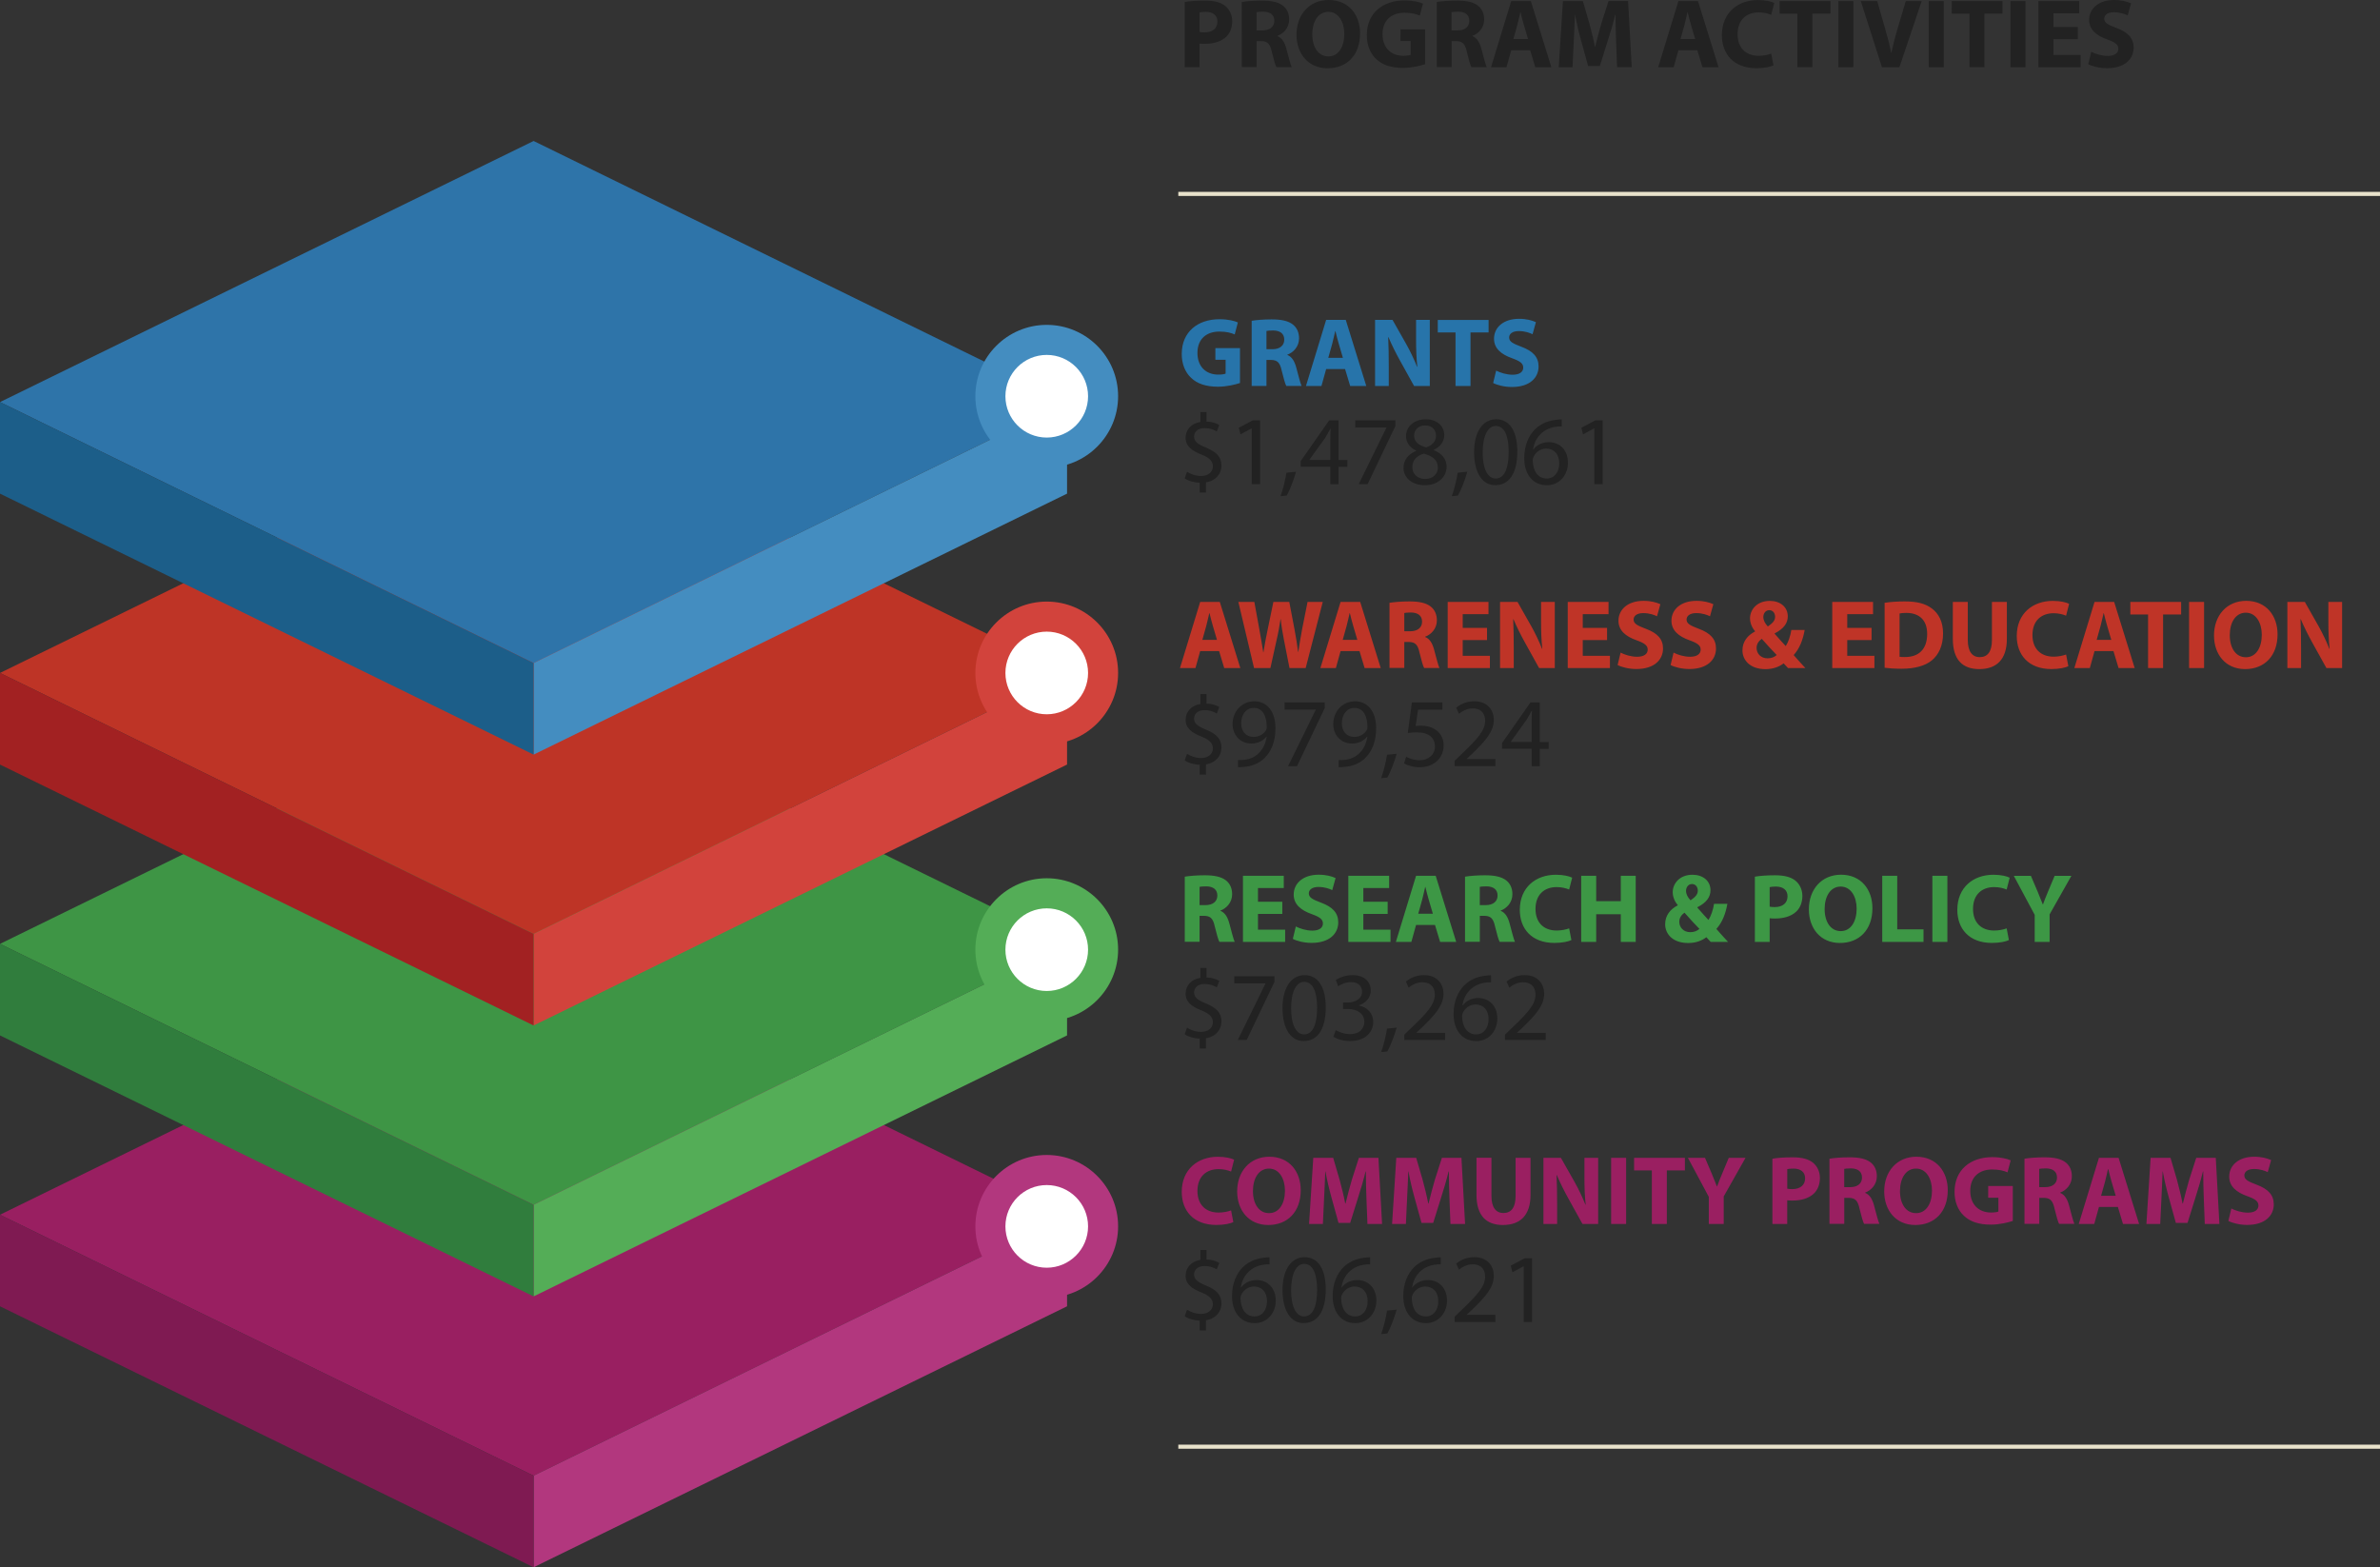 <svg version="1.1" id="Layer_1" xmlns="http://www.w3.org/2000/svg" x="0" y="0" viewBox="0 0 582.28 383.44" xml:space="preserve"><rect x="0" y="0" width="582.28" height="383.44" fill="#333333" stroke="none"/><style>.st1{fill:#222}.st6{fill:#b2377e}.st9{fill:#54ad57}.st12{fill:#d2433c}.st15{fill:#448dc0}.st17{fill:#fff}</style><path d="M303.38 93.7c-1.13.38-3.26.91-5.4.91-2.95 0-5.09-.74-6.58-2.18-1.49-1.39-2.3-3.5-2.28-5.88.02-5.38 3.94-8.45 9.24-8.45 2.09 0 3.7.41 4.49.79l-.77 2.93c-.89-.38-1.99-.7-3.77-.7-3.05 0-5.35 1.73-5.35 5.23 0 3.34 2.09 5.3 5.09 5.3.84 0 1.51-.1 1.8-.24v-3.38h-2.5v-2.86h6.02v8.53zm2.85-15.22c1.18-.19 2.93-.34 4.87-.34 2.4 0 4.08.36 5.23 1.27.96.77 1.49 1.9 1.49 3.38 0 2.06-1.46 3.48-2.86 3.98v.07c1.13.46 1.75 1.54 2.16 3.02.5 1.82 1.01 3.94 1.32 4.56h-3.74c-.26-.46-.65-1.78-1.13-3.77-.43-2.02-1.13-2.57-2.62-2.59h-1.1v6.36h-3.62V78.48zm3.63 6.96h1.44c1.82 0 2.9-.91 2.9-2.33 0-1.49-1.01-2.23-2.69-2.26-.89 0-1.39.07-1.66.12v4.47zm14.59 4.85l-1.15 4.15h-3.79l4.94-16.18h4.8l5.02 16.18h-3.94l-1.25-4.15h-4.63zm4.1-2.74l-1.01-3.43c-.29-.96-.58-2.16-.82-3.12h-.05c-.24.96-.48 2.18-.74 3.12l-.96 3.43h3.58zm7.87 6.89V78.26h4.27l3.36 5.93c.96 1.7 1.92 3.72 2.64 5.54h.07c-.24-2.14-.31-4.32-.31-6.74v-4.73h3.36v16.18h-3.84l-3.46-6.24c-.96-1.73-2.02-3.82-2.81-5.71l-.07.02c.1 2.14.14 4.42.14 7.06v4.87h-3.35zm19.68-13.1h-4.34v-3.07h12.43v3.07h-4.42v13.1h-3.67v-13.1zm9.94 9.33c.98.5 2.5 1.01 4.06 1.01 1.68 0 2.57-.7 2.57-1.75 0-1.01-.77-1.58-2.71-2.28-2.69-.94-4.44-2.42-4.44-4.78 0-2.76 2.3-4.87 6.12-4.87 1.82 0 3.17.38 4.13.82l-.82 2.95c-.65-.31-1.8-.77-3.38-.77s-2.35.72-2.35 1.56c0 1.03.91 1.49 3 2.28 2.86 1.06 4.2 2.54 4.2 4.82 0 2.71-2.09 5.02-6.53 5.02-1.85 0-3.67-.48-4.58-.98l.73-3.03z" fill="#2774aa"/><path class="st1" d="M293.51 120.51v-2.42c-1.39-.02-2.83-.46-3.67-1.06l.58-1.61c.86.58 2.11 1.03 3.46 1.03 1.7 0 2.86-.98 2.86-2.35 0-1.32-.94-2.14-2.71-2.86-2.45-.96-3.96-2.06-3.96-4.15 0-1.99 1.42-3.5 3.62-3.86v-2.42h1.49v2.33c1.44.05 2.42.43 3.12.84l-.6 1.58c-.5-.29-1.49-.82-3.02-.82-1.85 0-2.54 1.1-2.54 2.06 0 1.25.89 1.87 2.98 2.74 2.47 1.01 3.72 2.26 3.72 4.39 0 1.9-1.32 3.67-3.79 4.08v2.5h-1.54zm12.74-15.7h-.05l-2.71 1.46-.41-1.61 3.41-1.82h1.8v15.6h-2.04v-13.63zm7.04 16.58c.53-1.42 1.18-3.98 1.44-5.74l2.35-.24c-.55 2.04-1.61 4.7-2.28 5.83l-1.51.15zm12.19-2.95v-4.25h-7.25v-1.39l6.96-9.96h2.28v9.7h2.18v1.66h-2.18v4.25h-1.99zm0-5.9v-5.21c0-.82.02-1.63.07-2.45h-.07c-.48.91-.86 1.58-1.3 2.3l-3.82 5.3v.05h5.12zm15.91-9.7v1.39l-6.79 14.21h-2.18l6.77-13.8v-.05h-7.63v-1.75h9.83zm1.99 11.64c0-1.97 1.18-3.36 3.1-4.18l-.02-.07c-1.73-.82-2.47-2.16-2.47-3.5 0-2.47 2.09-4.15 4.82-4.15 3.02 0 4.54 1.9 4.54 3.84 0 1.32-.65 2.74-2.57 3.65v.07c1.94.77 3.14 2.14 3.14 4.03 0 2.71-2.33 4.54-5.3 4.54-3.27 0-5.24-1.95-5.24-4.23zm8.4-.09c0-1.9-1.32-2.81-3.43-3.41-1.82.53-2.81 1.73-2.81 3.22-.07 1.58 1.13 2.98 3.12 2.98 1.9-.01 3.12-1.19 3.12-2.79zm-5.81-7.81c0 1.56 1.18 2.4 2.98 2.88 1.34-.46 2.38-1.42 2.38-2.83 0-1.25-.74-2.54-2.64-2.54-1.76 0-2.72 1.15-2.72 2.49zm9.22 14.81c.53-1.42 1.18-3.98 1.44-5.74l2.35-.24c-.55 2.04-1.61 4.7-2.28 5.83l-1.51.15zm16.03-10.92c0 5.3-1.97 8.23-5.42 8.23-3.05 0-5.11-2.86-5.16-8.02 0-5.23 2.26-8.11 5.42-8.11 3.29.01 5.16 2.93 5.16 7.9zm-8.47.24c0 4.06 1.25 6.36 3.17 6.36 2.16 0 3.19-2.52 3.19-6.5 0-3.84-.98-6.36-3.17-6.36-1.85 0-3.19 2.25-3.19 6.5zm19.32-6.38c-.43-.02-.98 0-1.58.1-3.31.55-5.06 2.98-5.42 5.54h.07c.74-.98 2.04-1.8 3.77-1.8 2.76 0 4.7 1.99 4.7 5.04 0 2.86-1.94 5.5-5.18 5.5-3.34 0-5.52-2.59-5.52-6.65 0-3.07 1.1-5.5 2.64-7.03 1.3-1.27 3.02-2.06 4.99-2.3.62-.1 1.15-.12 1.54-.12v1.72zm-.6 9c0-2.23-1.27-3.58-3.22-3.58-1.27 0-2.45.79-3.02 1.92-.14.24-.24.55-.24.94.05 2.57 1.22 4.46 3.43 4.46 1.82 0 3.05-1.51 3.05-3.74zm8.59-8.52h-.05l-2.71 1.46-.41-1.61 3.41-1.82h1.8v15.6h-2.04v-13.63z"/><path d="M293.63 159.29l-1.15 4.15h-3.79l4.94-16.18h4.8l5.02 16.18h-3.94l-1.25-4.15h-4.63zm4.11-2.74l-1.01-3.43c-.29-.96-.58-2.16-.82-3.12h-.05c-.24.96-.48 2.18-.74 3.12l-.96 3.43h3.58zm9.07 6.89l-3.84-16.18h3.91l1.22 6.67c.36 1.92.7 4.01.96 5.64h.05c.26-1.75.65-3.7 1.06-5.69l1.37-6.62h3.89l1.3 6.82c.36 1.9.62 3.62.86 5.42h.05c.24-1.8.6-3.7.94-5.62l1.32-6.62h3.72l-4.18 16.18h-3.96l-1.37-6.96c-.31-1.63-.58-3.14-.77-4.99h-.05c-.29 1.82-.55 3.36-.94 4.99l-1.54 6.96h-4zm21.17-4.15l-1.15 4.15h-3.79l4.94-16.18h4.8l5.02 16.18h-3.94l-1.25-4.15h-4.63zm4.1-2.74l-1.01-3.43c-.29-.96-.58-2.16-.82-3.12h-.05c-.24.96-.48 2.18-.74 3.12l-.96 3.43h3.58zm7.87-9.07c1.18-.19 2.93-.34 4.87-.34 2.4 0 4.08.36 5.23 1.27.96.77 1.49 1.9 1.49 3.38 0 2.06-1.46 3.48-2.86 3.98v.07c1.13.46 1.75 1.54 2.16 3.02.5 1.82 1.01 3.94 1.32 4.56h-3.74c-.26-.46-.65-1.78-1.13-3.77-.43-2.02-1.13-2.57-2.62-2.59h-1.1v6.36h-3.62v-15.94zm3.63 6.96h1.44c1.82 0 2.9-.91 2.9-2.33 0-1.49-1.01-2.23-2.69-2.26-.89 0-1.39.07-1.66.12v4.47zm20.23 2.16h-5.95v3.84h6.65v3h-10.32v-16.18h9.98v3h-6.31v3.36h5.95v2.98zm3.19 6.84v-16.18h4.27l3.36 5.93c.96 1.7 1.92 3.72 2.64 5.54h.07c-.24-2.14-.31-4.32-.31-6.74v-4.73h3.36v16.18h-3.84l-3.46-6.24c-.96-1.73-2.02-3.82-2.81-5.71l-.07.02c.1 2.14.14 4.42.14 7.06v4.87H367zm26.18-6.84h-5.95v3.84h6.65v3h-10.32v-16.18h9.98v3h-6.31v3.36h5.95v2.98zm3.31 3.07c.98.5 2.5 1.01 4.06 1.01 1.68 0 2.57-.7 2.57-1.75 0-1.01-.77-1.58-2.71-2.28-2.69-.94-4.44-2.42-4.44-4.78 0-2.76 2.3-4.87 6.12-4.87 1.82 0 3.17.38 4.13.82l-.82 2.95c-.65-.31-1.8-.77-3.38-.77s-2.35.72-2.35 1.56c0 1.03.91 1.49 3 2.28 2.86 1.06 4.2 2.54 4.2 4.82 0 2.71-2.09 5.02-6.53 5.02-1.85 0-3.67-.48-4.58-.98l.73-3.03zm12.96 0c.98.5 2.5 1.01 4.06 1.01 1.68 0 2.57-.7 2.57-1.75 0-1.01-.77-1.58-2.71-2.28-2.69-.94-4.44-2.42-4.44-4.78 0-2.76 2.3-4.87 6.12-4.87 1.82 0 3.17.38 4.13.82l-.82 2.95c-.65-.31-1.8-.77-3.38-.77s-2.35.72-2.35 1.56c0 1.03.91 1.49 3 2.28 2.86 1.06 4.2 2.54 4.2 4.82 0 2.71-2.09 5.02-6.53 5.02-1.85 0-3.67-.48-4.58-.98l.73-3.03zm27.99 3.77c-.34-.36-.67-.72-1.06-1.15-1.06.82-2.52 1.42-4.44 1.42-3.91 0-5.64-2.33-5.64-4.58 0-2.14 1.22-3.67 3.07-4.63v-.1c-.7-.77-1.22-1.97-1.22-3.12 0-2.04 1.61-4.27 4.85-4.27 2.5 0 4.39 1.46 4.39 3.79 0 1.63-.96 3.02-3.19 4.15l-.02.1c.94 1.03 1.92 2.21 2.71 3.02.65-1.01 1.15-2.5 1.37-3.94h3.26c-.43 2.45-1.25 4.54-2.69 6.14.91 1.03 1.85 2.09 2.86 3.17h-4.25zm-2.76-3.19c-1.01-1.01-2.33-2.47-3.65-3.96-.67.48-1.27 1.18-1.27 2.23 0 1.37 1.03 2.54 2.69 2.54.96.01 1.75-.35 2.23-.81zm-3.27-9.31c0 .82.38 1.54 1.1 2.33 1.18-.82 1.78-1.44 1.78-2.38 0-.77-.46-1.61-1.42-1.61-.93 0-1.46.82-1.46 1.66zm26.48 5.66h-5.95v3.84h6.65v3h-10.32v-16.18h9.98v3h-6.31v3.36h5.95v2.98zm3.19-9.12c1.34-.22 3.1-.34 4.94-.34 3.07 0 5.06.55 6.62 1.73 1.68 1.25 2.74 3.24 2.74 6.1 0 3.1-1.13 5.23-2.69 6.55-1.7 1.42-4.3 2.09-7.46 2.09-1.9 0-3.24-.12-4.15-.24v-15.89zm3.67 13.2c.31.07.82.07 1.27.07 3.31.02 5.47-1.8 5.47-5.66.02-3.36-1.94-5.14-5.09-5.14-.82 0-1.34.07-1.66.14v10.59zm16.68-13.42v9.31c0 2.78 1.06 4.2 2.93 4.2 1.92 0 2.98-1.34 2.98-4.2v-9.31h3.65v9.07c0 4.99-2.52 7.37-6.74 7.37-4.08 0-6.48-2.26-6.48-7.42v-9.02h3.66zm24.6 15.73c-.67.34-2.18.7-4.15.7-5.59 0-8.47-3.48-8.47-8.09 0-5.52 3.94-8.59 8.83-8.59 1.9 0 3.34.38 3.98.72l-.74 2.9c-.74-.31-1.78-.6-3.07-.6-2.9 0-5.16 1.75-5.16 5.35 0 3.24 1.92 5.28 5.18 5.28 1.1 0 2.33-.24 3.05-.53l.55 2.86zm6.41-3.7l-1.15 4.15h-3.79l4.94-16.18h4.8l5.02 16.18h-3.94l-1.25-4.15h-4.63zm4.1-2.74l-1.01-3.43c-.29-.96-.58-2.16-.82-3.12h-.05c-.24.96-.48 2.18-.74 3.12l-.96 3.43h3.58zm9-6.21h-4.34v-3.07h12.43v3.07h-4.42v13.1h-3.67v-13.1zm13.7-3.08v16.18h-3.67v-16.18h3.67zm17.98 7.92c0 5.3-3.22 8.52-7.94 8.52-4.8 0-7.61-3.62-7.61-8.23 0-4.85 3.1-8.47 7.87-8.47 4.97 0 7.68 3.72 7.68 8.18zm-11.69.22c0 3.17 1.49 5.4 3.94 5.4 2.47 0 3.89-2.35 3.89-5.5 0-2.9-1.39-5.4-3.91-5.4-2.48 0-3.92 2.36-3.92 5.5zm14.09 8.04v-16.18h4.27l3.36 5.93c.96 1.7 1.92 3.72 2.64 5.54h.07c-.24-2.14-.31-4.32-.31-6.74v-4.73h3.36v16.18h-3.84l-3.46-6.24c-.96-1.73-2.02-3.82-2.81-5.71l-.07.02c.1 2.14.14 4.42.14 7.06v4.87h-3.35z" fill="#bf3427"/><path class="st1" d="M293.51 189.51v-2.42c-1.39-.02-2.83-.46-3.67-1.06l.58-1.61c.86.58 2.11 1.03 3.46 1.03 1.7 0 2.86-.98 2.86-2.35 0-1.32-.94-2.14-2.71-2.86-2.45-.96-3.96-2.06-3.96-4.15 0-1.99 1.42-3.5 3.62-3.86v-2.42h1.49v2.33c1.44.05 2.42.43 3.12.84l-.6 1.58c-.5-.29-1.49-.82-3.02-.82-1.85 0-2.54 1.1-2.54 2.06 0 1.25.89 1.87 2.98 2.74 2.47 1.01 3.72 2.26 3.72 4.39 0 1.9-1.32 3.67-3.79 4.08v2.5h-1.54zm9.38-3.56c.46.05.98 0 1.7-.07 1.22-.17 2.38-.67 3.26-1.51 1.03-.94 1.78-2.3 2.06-4.15h-.07c-.86 1.06-2.11 1.68-3.67 1.68-2.81 0-4.61-2.11-4.61-4.78 0-2.95 2.14-5.54 5.33-5.54s5.16 2.59 5.16 6.58c0 3.43-1.15 5.83-2.69 7.32-1.2 1.18-2.86 1.9-4.54 2.09-.77.12-1.44.14-1.94.12v-1.74zm.77-8.97c0 1.94 1.18 3.31 3 3.31 1.42 0 2.52-.7 3.07-1.63.12-.19.19-.43.19-.77 0-2.66-.98-4.7-3.19-4.7-1.8-.01-3.07 1.58-3.07 3.79zm20.45-5.14v1.39l-6.79 14.21h-2.18l6.77-13.8v-.05h-7.63v-1.75h9.83zm3.41 14.11c.46.05.98 0 1.7-.07 1.22-.17 2.38-.67 3.26-1.51 1.03-.94 1.78-2.3 2.06-4.15h-.07c-.86 1.06-2.11 1.68-3.67 1.68-2.81 0-4.61-2.11-4.61-4.78 0-2.95 2.14-5.54 5.33-5.54s5.16 2.59 5.16 6.58c0 3.43-1.15 5.83-2.69 7.32-1.2 1.18-2.86 1.9-4.54 2.09-.77.12-1.44.14-1.94.12v-1.74zm.77-8.97c0 1.94 1.18 3.31 3 3.31 1.42 0 2.52-.7 3.07-1.63.12-.19.19-.43.19-.77 0-2.66-.98-4.7-3.19-4.7-1.8-.01-3.07 1.58-3.07 3.79zm9.62 13.41c.53-1.42 1.18-3.98 1.44-5.74l2.35-.24c-.55 2.04-1.61 4.7-2.28 5.83l-1.51.15zm14.98-16.77h-5.95l-.6 4.01c.36-.05.7-.1 1.27-.1 1.2 0 2.4.26 3.36.84 1.22.7 2.23 2.04 2.23 4.01 0 3.05-2.42 5.33-5.81 5.33-1.7 0-3.14-.48-3.89-.96l.53-1.61c.65.38 1.92.86 3.34.86 1.99 0 3.7-1.3 3.7-3.38-.02-2.02-1.37-3.46-4.49-3.46-.89 0-1.58.1-2.16.17l1.01-7.49h7.46v1.78zm2.99 13.82v-1.3l1.66-1.61c3.98-3.79 5.78-5.81 5.81-8.16 0-1.58-.77-3.05-3.1-3.05-1.42 0-2.59.72-3.31 1.32l-.67-1.49c1.08-.91 2.62-1.58 4.42-1.58 3.36 0 4.78 2.3 4.78 4.54 0 2.88-2.09 5.21-5.38 8.38l-1.25 1.15v.05h7.01v1.75h-9.97zm18.85 0v-4.25h-7.25v-1.39l6.96-9.96h2.28v9.7h2.18v1.66h-2.18v4.25h-1.99zm0-5.9v-5.21c0-.82.02-1.63.07-2.45h-.07c-.48.91-.86 1.58-1.3 2.3l-3.82 5.3v.05h5.12z"/><path d="M289.86 214.48c1.18-.19 2.93-.34 4.87-.34 2.4 0 4.08.36 5.23 1.27.96.77 1.49 1.9 1.49 3.38 0 2.06-1.46 3.48-2.86 3.98v.07c1.13.46 1.75 1.54 2.16 3.02.5 1.82 1.01 3.94 1.32 4.56h-3.74c-.26-.46-.65-1.78-1.13-3.77-.43-2.02-1.13-2.57-2.62-2.59h-1.1v6.36h-3.62v-15.94zm3.63 6.96h1.44c1.82 0 2.9-.91 2.9-2.33 0-1.49-1.01-2.23-2.69-2.26-.89 0-1.39.07-1.66.12v4.47zm20.23 2.16h-5.95v3.84h6.65v3H304.1v-16.18h9.98v3h-6.31v3.36h5.95v2.98zm3.31 3.07c.98.5 2.5 1.01 4.06 1.01 1.68 0 2.57-.7 2.57-1.75 0-1.01-.77-1.58-2.71-2.28-2.69-.94-4.44-2.42-4.44-4.78 0-2.76 2.3-4.87 6.12-4.87 1.82 0 3.17.38 4.13.82l-.82 2.95c-.65-.31-1.8-.77-3.38-.77s-2.35.72-2.35 1.56c0 1.03.91 1.49 3 2.28 2.86 1.06 4.2 2.54 4.2 4.82 0 2.71-2.09 5.02-6.53 5.02-1.85 0-3.67-.48-4.58-.98l.73-3.03zm22.47-3.07h-5.95v3.84h6.65v3h-10.32v-16.18h9.98v3h-6.31v3.36h5.95v2.98zm6.95 2.69l-1.15 4.15h-3.79l4.94-16.18h4.8l5.02 16.18h-3.94l-1.25-4.15h-4.63zm4.11-2.74l-1.01-3.43c-.29-.96-.58-2.16-.82-3.12h-.05c-.24.96-.48 2.18-.74 3.12l-.96 3.43h3.58zm7.87-9.07c1.18-.19 2.93-.34 4.87-.34 2.4 0 4.08.36 5.23 1.27.96.77 1.49 1.9 1.49 3.38 0 2.06-1.46 3.48-2.86 3.98v.07c1.13.46 1.75 1.54 2.16 3.02.5 1.82 1.01 3.94 1.32 4.56h-3.74c-.26-.46-.65-1.78-1.13-3.77-.43-2.02-1.13-2.57-2.62-2.59h-1.1v6.36h-3.62v-15.94zm3.62 6.96h1.44c1.82 0 2.9-.91 2.9-2.33 0-1.49-1.01-2.23-2.69-2.26-.89 0-1.39.07-1.66.12v4.47zm22.4 8.55c-.67.34-2.18.7-4.15.7-5.59 0-8.47-3.48-8.47-8.09 0-5.52 3.94-8.59 8.83-8.59 1.9 0 3.34.38 3.98.72l-.74 2.9c-.74-.31-1.78-.6-3.07-.6-2.9 0-5.16 1.75-5.16 5.35 0 3.24 1.92 5.28 5.18 5.28 1.1 0 2.33-.24 3.05-.53l.55 2.86zm6.07-15.73v6.22h6.02v-6.22h3.65v16.18h-3.65v-6.77h-6.02v6.77h-3.67v-16.18h3.67zm28.01 16.18c-.34-.36-.67-.72-1.06-1.15-1.06.82-2.52 1.42-4.44 1.42-3.91 0-5.64-2.33-5.64-4.58 0-2.14 1.22-3.67 3.07-4.63v-.1c-.7-.77-1.22-1.97-1.22-3.12 0-2.04 1.61-4.27 4.85-4.27 2.5 0 4.39 1.46 4.39 3.79 0 1.63-.96 3.02-3.19 4.15l-.02.1c.94 1.03 1.92 2.21 2.71 3.02.65-1.01 1.15-2.5 1.37-3.94h3.26c-.43 2.45-1.25 4.54-2.69 6.14.91 1.03 1.85 2.09 2.86 3.17h-4.25zm-2.76-3.19c-1.01-1.01-2.33-2.47-3.65-3.96-.67.48-1.27 1.18-1.27 2.23 0 1.37 1.03 2.54 2.69 2.54.95.01 1.75-.35 2.23-.81zm-3.27-9.31c0 .82.38 1.54 1.1 2.33 1.18-.82 1.78-1.44 1.78-2.38 0-.77-.46-1.61-1.42-1.61-.93 0-1.46.82-1.46 1.66zm16.85-3.46c1.13-.19 2.71-.34 4.94-.34 2.26 0 3.86.43 4.94 1.29 1.03.82 1.73 2.16 1.73 3.75 0 1.58-.53 2.93-1.49 3.84-1.25 1.18-3.1 1.7-5.26 1.7-.48 0-.91-.02-1.25-.07v5.79h-3.62v-15.96zm3.62 7.34c.31.07.7.1 1.22.1 1.94 0 3.14-.98 3.14-2.64 0-1.49-1.03-2.38-2.86-2.38-.74 0-1.25.07-1.51.14v4.78zm25.13.36c0 5.3-3.22 8.52-7.94 8.52-4.8 0-7.61-3.62-7.61-8.23 0-4.85 3.1-8.47 7.87-8.47 4.97 0 7.68 3.72 7.68 8.18zm-11.69.22c0 3.17 1.49 5.4 3.94 5.4 2.47 0 3.89-2.35 3.89-5.5 0-2.9-1.39-5.4-3.91-5.4-2.48 0-3.92 2.36-3.92 5.5zm14.09-8.14h3.67v13.11h6.43v3.07h-10.1v-16.18zm15.94 0v16.18h-3.67v-16.18h3.67zm15.05 15.73c-.67.34-2.18.7-4.15.7-5.59 0-8.47-3.48-8.47-8.09 0-5.52 3.94-8.59 8.83-8.59 1.9 0 3.34.38 3.98.72l-.74 2.9c-.74-.31-1.78-.6-3.07-.6-2.9 0-5.16 1.75-5.16 5.35 0 3.24 1.92 5.28 5.18 5.28 1.1 0 2.33-.24 3.05-.53l.55 2.86zm6.31.45v-6.62l-5.11-9.55h4.18l1.66 3.89c.5 1.18.84 2.04 1.25 3.1h.05c.36-1.01.74-1.94 1.22-3.1l1.63-3.89h4.1l-5.33 9.43v6.74h-3.65z" fill="#3d9745"/><path class="st1" d="M293.51 256.51v-2.42c-1.39-.02-2.83-.46-3.67-1.06l.58-1.61c.86.58 2.11 1.03 3.46 1.03 1.7 0 2.86-.98 2.86-2.35 0-1.32-.94-2.14-2.71-2.86-2.45-.96-3.96-2.06-3.96-4.15 0-1.99 1.42-3.5 3.62-3.86v-2.42h1.49v2.33c1.44.05 2.42.43 3.12.84l-.6 1.58c-.5-.29-1.49-.82-3.02-.82-1.85 0-2.54 1.1-2.54 2.06 0 1.25.89 1.87 2.98 2.74 2.47 1.01 3.72 2.26 3.72 4.39 0 1.9-1.32 3.67-3.79 4.08v2.5h-1.54zm18.29-17.67v1.39l-6.79 14.21h-2.18l6.77-13.8v-.05h-7.63v-1.75h9.83zm12.55 7.63c0 5.3-1.97 8.23-5.42 8.23-3.05 0-5.11-2.86-5.16-8.02 0-5.23 2.26-8.11 5.42-8.11 3.29.01 5.16 2.93 5.16 7.9zm-8.47.24c0 4.06 1.25 6.36 3.17 6.36 2.16 0 3.19-2.52 3.19-6.5 0-3.84-.98-6.36-3.17-6.36-1.85 0-3.19 2.25-3.19 6.5zm10.92 5.31c.6.38 1.99.98 3.46.98 2.71 0 3.55-1.73 3.53-3.03-.02-2.18-1.99-3.12-4.03-3.12h-1.18v-1.58h1.18c1.54 0 3.48-.79 3.48-2.64 0-1.25-.79-2.35-2.74-2.35-1.25 0-2.45.55-3.12 1.03l-.55-1.54c.82-.6 2.4-1.2 4.08-1.2 3.07 0 4.46 1.82 4.46 3.72 0 1.61-.96 2.98-2.88 3.67v.05c1.92.38 3.48 1.82 3.48 4.01 0 2.5-1.94 4.68-5.69 4.68-1.75 0-3.29-.55-4.06-1.06l.58-1.62zm11.11 5.37c.53-1.42 1.18-3.98 1.44-5.74l2.35-.24c-.55 2.04-1.61 4.7-2.28 5.83l-1.51.15zm5.66-2.95v-1.3l1.66-1.61c3.98-3.79 5.78-5.81 5.81-8.16 0-1.58-.77-3.05-3.1-3.05-1.42 0-2.59.72-3.31 1.32l-.67-1.49c1.08-.91 2.62-1.58 4.42-1.58 3.36 0 4.78 2.3 4.78 4.54 0 2.88-2.09 5.21-5.38 8.38l-1.25 1.15v.05h7.01v1.75h-9.97zm21.22-14.11c-.43-.02-.98 0-1.58.1-3.31.55-5.06 2.98-5.42 5.54h.07c.74-.98 2.04-1.8 3.77-1.8 2.76 0 4.7 1.99 4.7 5.04 0 2.86-1.94 5.5-5.18 5.5-3.34 0-5.52-2.59-5.52-6.65 0-3.07 1.1-5.5 2.64-7.03 1.3-1.27 3.02-2.06 4.99-2.3.62-.1 1.15-.12 1.54-.12v1.72zm-.6 9c0-2.23-1.27-3.58-3.22-3.58-1.27 0-2.45.79-3.02 1.92-.14.24-.24.55-.24.94.05 2.57 1.22 4.46 3.43 4.46 1.83 0 3.05-1.51 3.05-3.74zm4.01 5.11v-1.3l1.66-1.61c3.98-3.79 5.78-5.81 5.81-8.16 0-1.58-.77-3.05-3.1-3.05-1.42 0-2.59.72-3.31 1.32l-.67-1.49c1.08-.91 2.62-1.58 4.42-1.58 3.36 0 4.78 2.3 4.78 4.54 0 2.88-2.09 5.21-5.38 8.38l-1.25 1.15v.05h7.01v1.75h-9.97z"/><path d="M301.74 298.99c-.67.34-2.18.7-4.15.7-5.59 0-8.47-3.48-8.47-8.09 0-5.52 3.94-8.59 8.83-8.59 1.9 0 3.34.38 3.98.72l-.74 2.9c-.74-.31-1.78-.6-3.07-.6-2.9 0-5.16 1.75-5.16 5.35 0 3.24 1.92 5.28 5.18 5.28 1.1 0 2.33-.24 3.05-.53l.55 2.86zm16.49-7.81c0 5.3-3.22 8.52-7.94 8.52-4.8 0-7.61-3.62-7.61-8.23 0-4.85 3.1-8.47 7.87-8.47 4.97 0 7.68 3.72 7.68 8.18zm-11.69.22c0 3.17 1.49 5.4 3.94 5.4 2.47 0 3.89-2.35 3.89-5.5 0-2.9-1.39-5.4-3.91-5.4-2.48 0-3.92 2.36-3.92 5.5zm27.77 1.85c-.07-1.94-.14-4.3-.14-6.65h-.07c-.5 2.06-1.18 4.37-1.8 6.27l-1.97 6.31h-2.86l-1.73-6.26c-.53-1.9-1.08-4.2-1.46-6.31h-.05c-.1 2.19-.17 4.68-.29 6.7l-.29 6.14h-3.38l1.03-16.18h4.87l1.58 5.4c.5 1.87 1.01 3.89 1.37 5.79h.07c.46-1.87 1.01-4.01 1.54-5.81l1.73-5.38h4.78l.89 16.18h-3.58l-.24-6.2zm20.31 0c-.07-1.94-.14-4.3-.14-6.65h-.07c-.5 2.06-1.18 4.37-1.8 6.27l-1.97 6.31h-2.86l-1.73-6.26c-.53-1.9-1.08-4.2-1.46-6.31h-.05c-.1 2.19-.17 4.68-.29 6.7l-.29 6.14h-3.38l1.03-16.18h4.87l1.58 5.4c.5 1.87 1.01 3.89 1.37 5.79h.07c.46-1.87 1.01-4.01 1.54-5.81l1.73-5.38h4.78l.89 16.18h-3.58l-.24-6.2zm10.27-9.99v9.31c0 2.79 1.06 4.2 2.93 4.2 1.92 0 2.98-1.34 2.98-4.2v-9.31h3.65v9.07c0 4.99-2.52 7.37-6.74 7.37-4.08 0-6.48-2.26-6.48-7.42v-9.03h3.66zm12.72 16.18v-16.18h4.27l3.36 5.93c.96 1.7 1.92 3.72 2.64 5.54h.07c-.24-2.14-.31-4.32-.31-6.74v-4.73H391v16.18h-3.84l-3.46-6.24c-.96-1.73-2.02-3.82-2.81-5.71l-.07.02c.1 2.14.14 4.42.14 7.06v4.87h-3.35zm20.23-16.18v16.18h-3.67v-16.18h3.67zm6.29 3.08h-4.34v-3.07h12.43v3.07h-4.42v13.11h-3.67v-13.11zm13.94 13.1v-6.62l-5.11-9.55h4.18l1.66 3.89c.5 1.18.84 2.04 1.25 3.1h.05c.36-1.01.74-1.94 1.22-3.1l1.63-3.89h4.1l-5.33 9.43v6.74h-3.65zm15.57-15.96c1.13-.19 2.71-.34 4.94-.34 2.26 0 3.86.43 4.94 1.29 1.03.82 1.73 2.16 1.73 3.75 0 1.58-.53 2.93-1.49 3.84-1.25 1.18-3.1 1.7-5.26 1.7-.48 0-.91-.02-1.25-.07v5.79h-3.62v-15.96zm3.63 7.34c.31.07.7.1 1.22.1 1.94 0 3.14-.98 3.14-2.64 0-1.49-1.03-2.38-2.86-2.38-.74 0-1.25.07-1.51.14v4.78zm10.32-7.34c1.18-.19 2.93-.34 4.87-.34 2.4 0 4.08.36 5.23 1.27.96.77 1.49 1.9 1.49 3.38 0 2.06-1.46 3.48-2.86 3.98v.07c1.13.46 1.75 1.54 2.16 3.02.5 1.82 1.01 3.94 1.32 4.56h-3.74c-.26-.46-.65-1.78-1.13-3.77-.43-2.02-1.13-2.57-2.62-2.59h-1.1v6.36h-3.62v-15.94zm3.62 6.96h1.44c1.82 0 2.9-.91 2.9-2.33 0-1.49-1.01-2.23-2.69-2.26-.89 0-1.39.07-1.66.12v4.47zm25.32.74c0 5.3-3.22 8.52-7.94 8.52-4.8 0-7.61-3.62-7.61-8.23 0-4.85 3.1-8.47 7.87-8.47 4.97 0 7.68 3.72 7.68 8.18zm-11.69.22c0 3.17 1.49 5.4 3.94 5.4 2.47 0 3.89-2.35 3.89-5.5 0-2.9-1.39-5.4-3.91-5.4-2.48 0-3.92 2.36-3.92 5.5zm27.61 7.3c-1.13.38-3.26.91-5.4.91-2.95 0-5.09-.74-6.58-2.18-1.49-1.39-2.3-3.5-2.28-5.88.02-5.38 3.94-8.45 9.24-8.45 2.09 0 3.7.41 4.49.79l-.77 2.93c-.89-.38-1.99-.7-3.77-.7-3.05 0-5.35 1.73-5.35 5.23 0 3.34 2.09 5.3 5.09 5.3.84 0 1.51-.1 1.8-.24v-3.38h-2.5v-2.86h6.02v8.53zm2.85-15.22c1.18-.19 2.93-.34 4.87-.34 2.4 0 4.08.36 5.23 1.27.96.77 1.49 1.9 1.49 3.38 0 2.06-1.46 3.48-2.86 3.98v.07c1.13.46 1.75 1.54 2.16 3.02.5 1.82 1.01 3.94 1.32 4.56h-3.74c-.26-.46-.65-1.78-1.13-3.77-.43-2.02-1.13-2.57-2.62-2.59h-1.1v6.36h-3.62v-15.94zm3.62 6.96h1.44c1.82 0 2.9-.91 2.9-2.33 0-1.49-1.01-2.23-2.69-2.26-.89 0-1.39.07-1.66.12v4.47zm14.6 4.85l-1.15 4.15h-3.79l4.94-16.18h4.8l5.02 16.18h-3.94l-1.25-4.15h-4.63zm4.1-2.74l-1.01-3.43c-.29-.96-.58-2.16-.82-3.12h-.05c-.24.96-.48 2.18-.74 3.12l-.96 3.43h3.58zm21.55.7c-.07-1.94-.14-4.3-.14-6.65h-.07c-.5 2.06-1.18 4.37-1.8 6.27l-1.97 6.31h-2.86l-1.73-6.26c-.53-1.9-1.08-4.2-1.46-6.31h-.05c-.1 2.19-.17 4.68-.29 6.7l-.29 6.14h-3.38l1.03-16.18h4.87l1.58 5.4c.5 1.87 1.01 3.89 1.37 5.79h.07c.46-1.87 1.01-4.01 1.54-5.81l1.73-5.38h4.78l.89 16.18h-3.58l-.24-6.2zm6.74 2.42c.98.5 2.5 1.01 4.06 1.01 1.68 0 2.57-.7 2.57-1.75 0-1.01-.77-1.58-2.71-2.28-2.69-.94-4.44-2.42-4.44-4.78 0-2.76 2.3-4.87 6.12-4.87 1.82 0 3.17.38 4.13.82l-.82 2.95c-.65-.31-1.8-.77-3.38-.77s-2.35.72-2.35 1.56c0 1.03.91 1.49 3 2.28 2.86 1.06 4.2 2.54 4.2 4.82 0 2.71-2.09 5.02-6.53 5.02-1.85 0-3.67-.48-4.58-.98l.73-3.03z" fill="#9a1f61"/><path class="st1" d="M293.51 325.51v-2.42c-1.39-.02-2.83-.46-3.67-1.06l.58-1.61c.86.58 2.11 1.03 3.46 1.03 1.7 0 2.86-.98 2.86-2.35 0-1.32-.94-2.14-2.71-2.86-2.45-.96-3.96-2.06-3.96-4.15 0-1.99 1.42-3.5 3.62-3.86v-2.42h1.49v2.33c1.44.05 2.42.43 3.12.84l-.6 1.58c-.5-.29-1.49-.82-3.02-.82-1.85 0-2.54 1.1-2.54 2.06 0 1.25.89 1.87 2.98 2.74 2.47 1.01 3.72 2.26 3.72 4.39 0 1.9-1.32 3.67-3.79 4.08v2.5h-1.54zm17.07-16.18c-.43-.02-.98 0-1.58.1-3.31.55-5.06 2.98-5.42 5.54h.07c.74-.98 2.04-1.8 3.77-1.8 2.76 0 4.7 1.99 4.7 5.04 0 2.86-1.94 5.5-5.18 5.5-3.34 0-5.52-2.59-5.52-6.65 0-3.07 1.1-5.5 2.64-7.03 1.3-1.27 3.02-2.06 4.99-2.3.62-.1 1.15-.12 1.54-.12v1.72zm-.6 9c0-2.23-1.27-3.58-3.22-3.58-1.27 0-2.45.79-3.02 1.92-.14.24-.24.55-.24.94.05 2.57 1.22 4.46 3.43 4.46 1.82 0 3.05-1.51 3.05-3.74zm14.37-2.86c0 5.3-1.97 8.23-5.42 8.23-3.05 0-5.11-2.86-5.16-8.02 0-5.23 2.26-8.11 5.42-8.11 3.29.01 5.16 2.93 5.16 7.9zm-8.47.24c0 4.06 1.25 6.36 3.17 6.36 2.16 0 3.19-2.52 3.19-6.5 0-3.84-.98-6.36-3.17-6.36-1.85 0-3.19 2.25-3.19 6.5zm19.32-6.38c-.43-.02-.98 0-1.58.1-3.31.55-5.06 2.98-5.42 5.54h.07c.74-.98 2.04-1.8 3.77-1.8 2.76 0 4.7 1.99 4.7 5.04 0 2.86-1.94 5.5-5.18 5.5-3.34 0-5.52-2.59-5.52-6.65 0-3.07 1.1-5.5 2.64-7.03 1.3-1.27 3.02-2.06 4.99-2.3.62-.1 1.15-.12 1.54-.12v1.72zm-.6 9c0-2.23-1.27-3.58-3.22-3.58-1.27 0-2.45.79-3.02 1.92-.14.24-.24.55-.24.94.05 2.57 1.22 4.46 3.43 4.46 1.82 0 3.05-1.51 3.05-3.74zm3.31 8.06c.53-1.42 1.18-3.98 1.44-5.74l2.35-.24c-.55 2.04-1.61 4.7-2.28 5.83l-1.51.15zm14.57-17.06c-.43-.02-.98 0-1.58.1-3.31.55-5.06 2.98-5.42 5.54h.07c.74-.98 2.04-1.8 3.77-1.8 2.76 0 4.7 1.99 4.7 5.04 0 2.86-1.94 5.5-5.18 5.5-3.34 0-5.52-2.59-5.52-6.65 0-3.07 1.1-5.5 2.64-7.03 1.3-1.27 3.02-2.06 4.99-2.3.62-.1 1.15-.12 1.54-.12v1.72zm-.6 9c0-2.23-1.27-3.58-3.22-3.58-1.27 0-2.45.79-3.02 1.92-.14.24-.24.55-.24.94.05 2.57 1.22 4.46 3.43 4.46 1.82 0 3.05-1.51 3.05-3.74zm4 5.11v-1.3l1.66-1.61c3.98-3.79 5.78-5.81 5.81-8.16 0-1.58-.77-3.05-3.1-3.05-1.42 0-2.59.72-3.31 1.32l-.67-1.49c1.08-.91 2.62-1.58 4.42-1.58 3.36 0 4.78 2.3 4.78 4.54 0 2.88-2.09 5.21-5.38 8.38l-1.25 1.15v.05h7.01v1.75h-9.97zm16.9-13.63h-.05l-2.71 1.46-.41-1.61 3.41-1.82h1.8v15.6h-2.04v-13.63z"/><path fill="#991f61" d="M0 297.19l130.55 63.85 130.51-63.85-130.51-63.89z"/><path class="st6" d="M130.55 383.44l130.51-63.85v-22.4l-130.51 63.85z"/><path fill="#7f1a52" d="M0 319.59l130.55 63.85v-22.4L0 297.19z"/><path fill="#3e9545" d="M0 230.92l130.55 63.84 130.51-63.84-130.51-63.89z"/><path class="st9" d="M130.55 317.17l130.51-63.85v-22.4l-130.51 63.84z"/><path fill="#307d3d" d="M0 253.32l130.55 63.85v-22.41L0 230.92z"/><path fill="#be3426" d="M0 164.64l130.55 63.85 130.51-63.85-130.51-63.88z"/><path class="st12" d="M130.55 250.89l130.51-63.84v-22.41l-130.51 63.85z"/><path fill="#a22122" d="M0 187.05l130.55 63.84v-22.4L0 164.64z"/><path fill="#2e74a9" d="M0 98.37l130.55 63.85 130.51-63.85-130.51-63.88z"/><path class="st15" d="M130.55 184.62l130.51-63.85v-22.4l-130.51 63.85z"/><path fill="#1c5e89" d="M0 120.77l130.55 63.85v-22.4L0 98.37z"/><circle class="st17" cx="256.09" cy="96.94" r="13.79"/><path class="st15" d="M256.09 79.48c-9.63 0-17.46 7.83-17.46 17.46s7.83 17.46 17.46 17.46 17.46-7.83 17.46-17.46c.01-9.63-7.83-17.46-17.46-17.46zm0 27.57c-5.58 0-10.11-4.53-10.11-10.11 0-5.58 4.53-10.11 10.11-10.11 5.58 0 10.11 4.53 10.11 10.11 0 5.58-4.53 10.11-10.11 10.11z"/><circle class="st17" cx="256.09" cy="164.64" r="13.79"/><path class="st12" d="M256.09 147.18c-9.63 0-17.46 7.83-17.46 17.46s7.83 17.46 17.46 17.46 17.46-7.83 17.46-17.46c.01-9.63-7.83-17.46-17.46-17.46zm0 27.57c-5.58 0-10.11-4.53-10.11-10.11s4.53-10.11 10.11-10.11c5.58 0 10.11 4.53 10.11 10.11s-4.53 10.11-10.11 10.11z"/><circle class="st17" cx="256.09" cy="232.34" r="13.79"/><path class="st9" d="M256.09 214.87c-9.63 0-17.46 7.83-17.46 17.46s7.83 17.46 17.46 17.46 17.46-7.83 17.46-17.46c.01-9.62-7.83-17.46-17.46-17.46zm0 27.58c-5.58 0-10.11-4.53-10.11-10.11 0-5.58 4.53-10.11 10.11-10.11 5.58 0 10.11 4.53 10.11 10.11 0 5.57-4.53 10.11-10.11 10.11z"/><circle class="st17" cx="256.09" cy="300.03" r="13.79"/><path class="st6" d="M256.09 282.57c-9.63 0-17.46 7.83-17.46 17.46s7.83 17.46 17.46 17.46 17.46-7.83 17.46-17.46c.01-9.62-7.83-17.46-17.46-17.46zm0 27.58c-5.58 0-10.11-4.53-10.11-10.11 0-5.58 4.53-10.11 10.11-10.11 5.58 0 10.11 4.53 10.11 10.11 0 5.57-4.53 10.11-10.11 10.11z"/><path d="M288.28 46.94h294v1h-294zm0 306.5h294v1h-294z" fill="#e8e2cb"/><path class="st1" d="M289.86.48c1.13-.19 2.71-.34 4.94-.34 2.26 0 3.86.43 4.94 1.3 1.03.82 1.73 2.16 1.73 3.74s-.53 2.93-1.49 3.84c-1.25 1.18-3.1 1.7-5.26 1.7-.48 0-.91-.02-1.25-.07v5.78h-3.62V.48zm3.63 7.34c.31.07.7.1 1.22.1 1.94 0 3.14-.98 3.14-2.64 0-1.49-1.03-2.38-2.86-2.38-.74 0-1.25.07-1.51.14v4.78zM303.81.48c1.18-.19 2.93-.34 4.87-.34 2.4 0 4.08.36 5.23 1.27.96.77 1.49 1.9 1.49 3.38 0 2.06-1.46 3.48-2.86 3.98v.07c1.13.46 1.75 1.54 2.16 3.02.5 1.82 1.01 3.94 1.32 4.56h-3.74c-.26-.46-.65-1.78-1.13-3.77-.43-2.02-1.13-2.57-2.62-2.59h-1.1v6.36h-3.62V.48zm3.62 6.96h1.44c1.82 0 2.9-.91 2.9-2.33 0-1.49-1.01-2.23-2.69-2.26-.89 0-1.39.07-1.66.12v4.47zm25.32.74c0 5.3-3.22 8.52-7.94 8.52-4.8 0-7.61-3.62-7.61-8.23 0-4.85 3.1-8.47 7.87-8.47 4.97 0 7.68 3.72 7.68 8.18zm-11.69.22c0 3.17 1.49 5.4 3.94 5.4 2.47 0 3.89-2.35 3.89-5.5 0-2.9-1.39-5.4-3.91-5.4-2.48 0-3.92 2.36-3.92 5.5zm27.6 7.3c-1.13.38-3.26.91-5.4.91-2.95 0-5.09-.74-6.58-2.18-1.49-1.39-2.3-3.5-2.28-5.88.02-5.38 3.94-8.45 9.24-8.45 2.09 0 3.7.41 4.49.79l-.77 2.93c-.89-.38-1.99-.7-3.77-.7-3.05 0-5.35 1.73-5.35 5.23 0 3.34 2.09 5.3 5.09 5.3.84 0 1.51-.1 1.8-.24v-3.38h-2.5V7.18h6.02v8.52zM351.52.48c1.18-.19 2.93-.34 4.87-.34 2.4 0 4.08.36 5.23 1.27.96.77 1.49 1.9 1.49 3.38 0 2.06-1.46 3.48-2.86 3.98v.07c1.13.46 1.75 1.54 2.16 3.02.5 1.82 1.01 3.94 1.32 4.56h-3.74c-.26-.46-.65-1.78-1.13-3.77-.43-2.02-1.13-2.57-2.62-2.59h-1.1v6.36h-3.62V.48zm3.62 6.96h1.44c1.82 0 2.9-.91 2.9-2.33 0-1.49-1.01-2.23-2.69-2.26-.89 0-1.39.07-1.66.12v4.47zm14.59 4.85l-1.15 4.15h-3.79L369.73.26h4.8l5.02 16.18h-3.94l-1.25-4.15h-4.63zm4.11-2.74l-1.01-3.43c-.29-.96-.58-2.16-.82-3.12h-.05c-.24.96-.48 2.18-.74 3.12l-.96 3.43h3.58zm21.55.7c-.07-1.94-.14-4.3-.14-6.65h-.07c-.5 2.06-1.18 4.37-1.8 6.26l-1.97 6.31h-2.86l-1.73-6.26c-.53-1.9-1.08-4.2-1.46-6.31h-.05c-.1 2.18-.17 4.68-.29 6.7l-.29 6.14h-3.38L382.38.26h4.87l1.58 5.4c.5 1.87 1.01 3.89 1.37 5.78h.07c.46-1.87 1.01-4.01 1.54-5.81l1.73-5.38h4.78l.89 16.18h-3.58l-.24-6.18zm15.24 2.04l-1.15 4.15h-3.79L410.63.26h4.8l5.02 16.18h-3.94l-1.25-4.15h-4.63zm4.1-2.74l-1.01-3.43c-.29-.96-.58-2.16-.82-3.12h-.05c-.24.96-.48 2.18-.74 3.12l-.96 3.43h3.58zm19.16 6.44c-.67.34-2.18.7-4.15.7-5.59 0-8.47-3.48-8.47-8.09 0-5.52 3.94-8.59 8.83-8.59 1.9 0 3.34.38 3.98.72l-.74 2.9c-.74-.31-1.78-.6-3.07-.6-2.9 0-5.16 1.75-5.16 5.35 0 3.24 1.92 5.28 5.18 5.28 1.1 0 2.33-.24 3.05-.53l.55 2.86zm5.85-12.65h-4.34V.26h12.43v3.07h-4.42v13.1h-3.67V3.34zm13.7-3.08v16.18h-3.67V.26h3.67zm6.99 16.18L455.25.26h4.01l1.97 6.84c.55 1.92 1.06 3.77 1.44 5.78h.07c.41-1.94.91-3.86 1.46-5.71l2.06-6.91h3.89l-5.45 16.18h-4.27zM475.55.26v16.18h-3.67V.26h3.67zm6.29 3.08h-4.34V.26h12.43v3.07h-4.42v13.1h-3.67V3.34zm13.7-3.08v16.18h-3.67V.26h3.67zm12.79 9.34h-5.95v3.84h6.65v3h-10.32V.26h9.99v3h-6.31v3.36h5.95V9.6zm3.31 3.07c.98.5 2.5 1.01 4.06 1.01 1.68 0 2.57-.7 2.57-1.75 0-1.01-.77-1.58-2.71-2.28-2.69-.94-4.44-2.42-4.44-4.78 0-2.76 2.3-4.87 6.12-4.87 1.82 0 3.17.38 4.13.82l-.82 2.95c-.65-.31-1.8-.77-3.39-.77s-2.35.72-2.35 1.56c0 1.03.91 1.49 3 2.28 2.86 1.06 4.2 2.54 4.2 4.82 0 2.71-2.09 5.02-6.53 5.02-1.85 0-3.67-.48-4.58-.98l.74-3.03z"/></svg>
